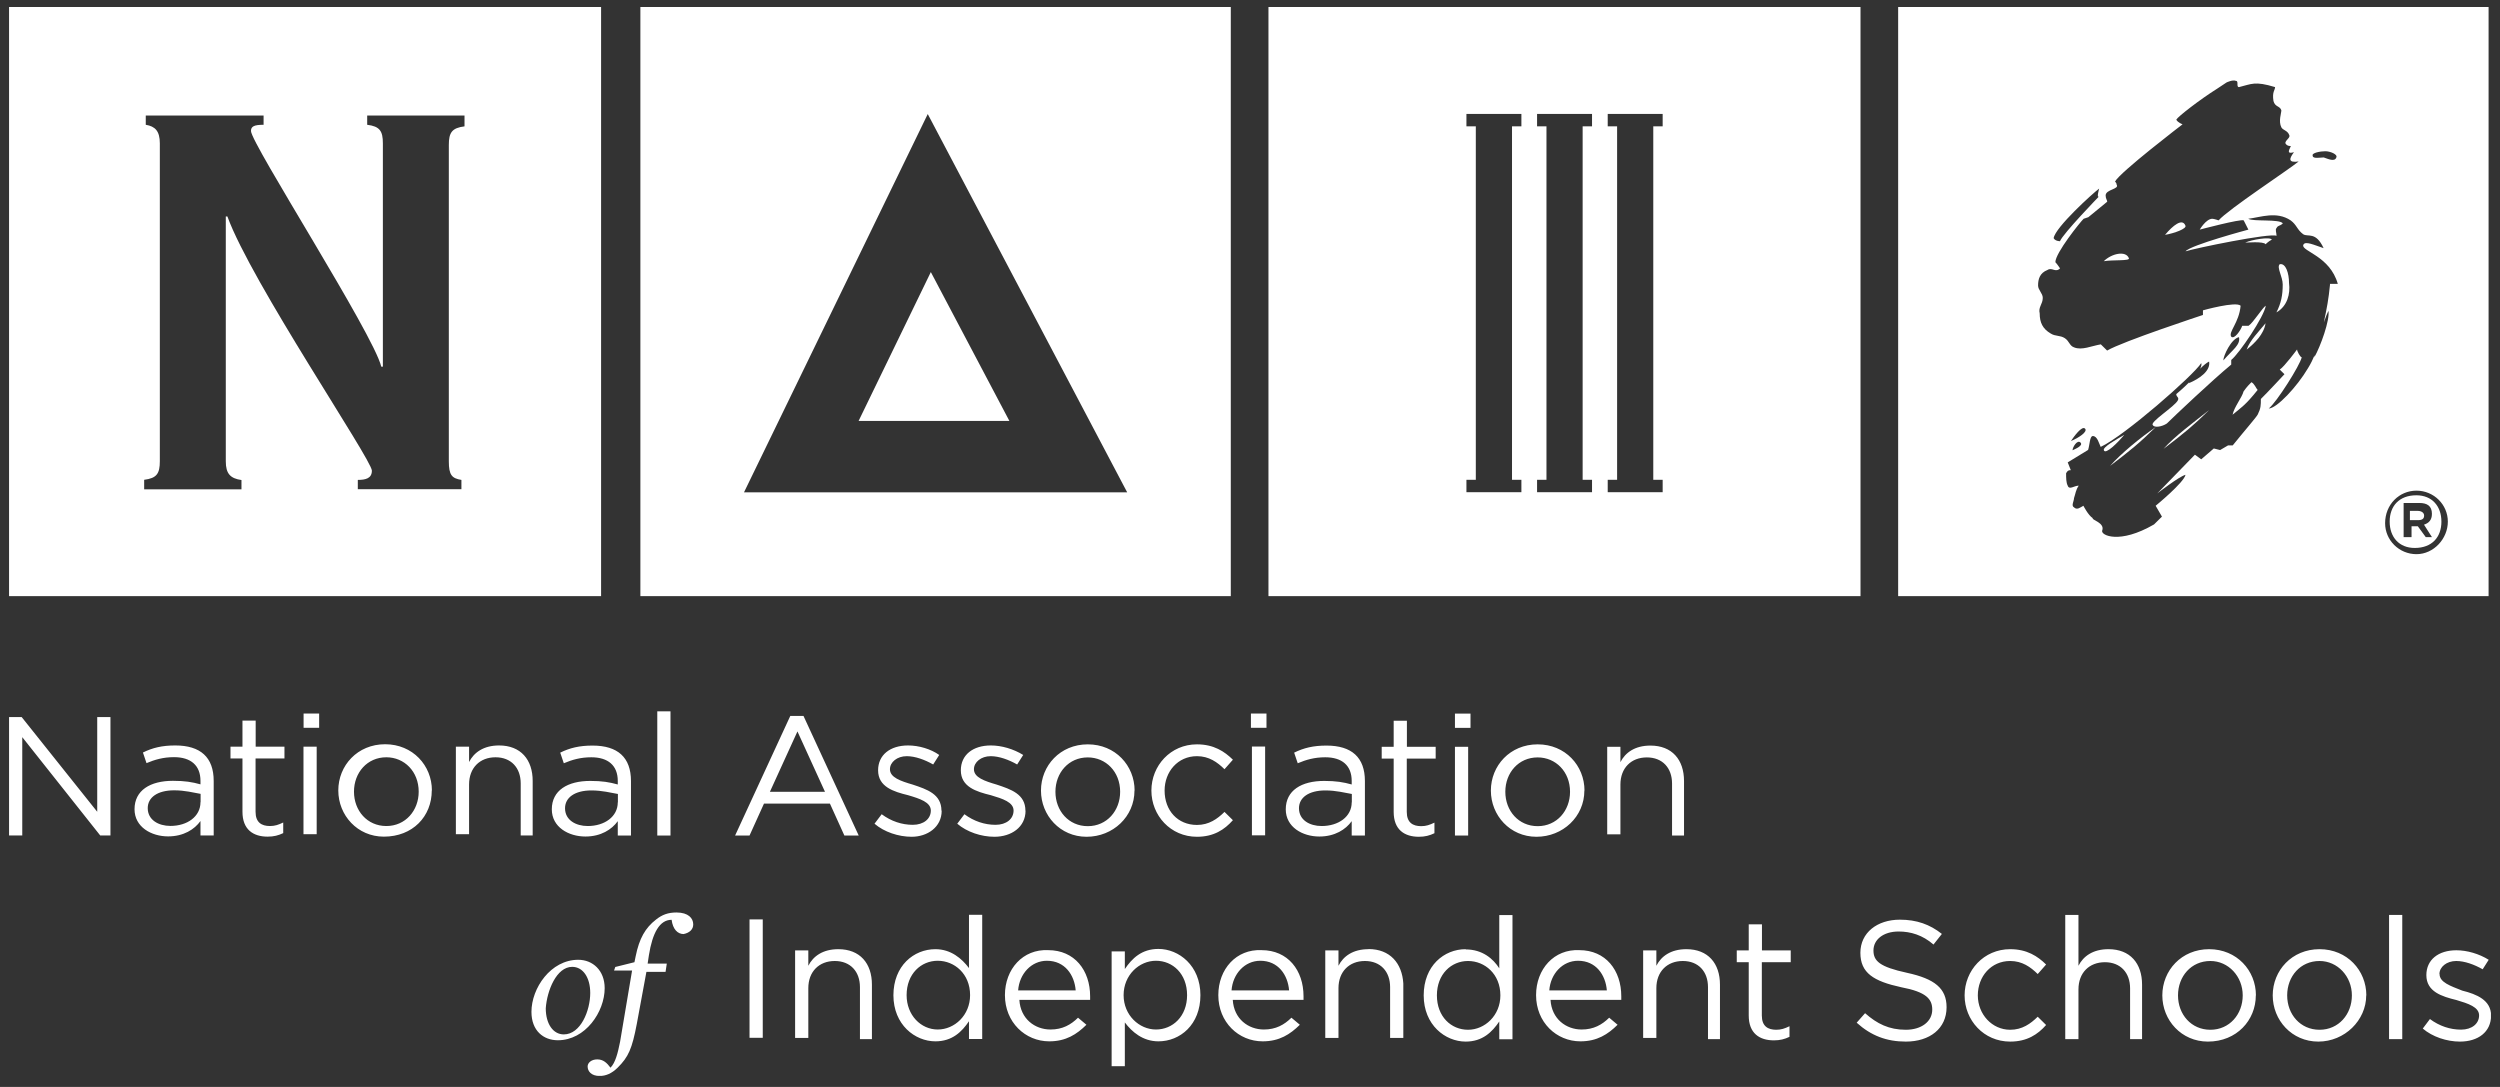 <?xml version="1.0" encoding="UTF-8"?>
<svg xmlns="http://www.w3.org/2000/svg" width="138" height="60" viewBox="0 0 138 60" fill="none">
  <rect x="0" y="0" width="138" height="60" fill="#333333" stroke="none"/>
  <g clip-path="url(#clip0_2449_366)">
    <path d="M0.5 32.905H33.18V0.387H0.5V32.905ZM7.958 26.485C8.653 26.397 8.823 26.142 8.823 25.455V7.917C8.823 7.231 8.564 6.975 8.046 6.888V6.376H14.55V6.888C14.032 6.888 13.854 6.975 13.854 7.231C13.854 7.917 20.617 18.443 21.046 20.24H21.135V7.917C21.135 7.231 20.964 6.975 20.269 6.888V6.376H25.641V6.975C24.945 7.063 24.775 7.318 24.775 8.005V25.462C24.775 26.229 24.945 26.404 25.47 26.491V27.003H19.751V26.491C20.187 26.491 20.528 26.404 20.528 25.98C20.528 25.381 13.854 15.542 12.552 11.948H12.464V25.469C12.464 26.155 12.723 26.411 13.329 26.498V27.01H7.958V26.498V26.485Z" fill="white"></path>
    <path d="M134.657 53.767C134.657 53.377 135.053 53.047 135.584 53.047C136.048 53.047 136.58 53.242 137.043 53.505L137.377 52.98C136.846 52.65 136.184 52.455 135.591 52.455C134.596 52.455 133.935 52.98 133.935 53.828C133.935 54.743 134.794 55.006 135.591 55.201C136.252 55.396 136.846 55.591 136.846 56.049C136.846 56.506 136.45 56.836 135.85 56.836C135.25 56.836 134.657 56.641 134.132 56.251L133.737 56.776C134.269 57.233 135.06 57.496 135.789 57.496C136.784 57.496 137.507 56.971 137.507 56.056C137.507 55.208 136.709 54.878 135.918 54.683C135.257 54.42 134.664 54.225 134.664 53.767H134.657ZM131.876 57.361H132.605V50.503H131.876V57.361ZM130.622 54.945C130.622 53.572 129.565 52.395 128.038 52.395C126.511 52.395 125.454 53.572 125.454 54.945C125.454 56.318 126.511 57.496 127.97 57.496C129.429 57.496 130.615 56.318 130.615 54.945H130.622ZM129.824 54.945C129.824 55.988 129.095 56.843 128.038 56.843C126.981 56.843 126.252 55.995 126.252 54.945C126.252 53.895 126.981 53.047 128.038 53.047C129.033 53.047 129.824 53.895 129.824 54.945ZM124.527 54.945C124.527 53.572 123.471 52.395 121.944 52.395C120.417 52.395 119.36 53.572 119.36 54.945C119.36 56.318 120.417 57.496 121.876 57.496C123.464 57.496 124.521 56.318 124.521 54.945H124.527ZM123.798 54.945C123.798 55.988 123.069 56.843 122.012 56.843C120.955 56.843 120.226 55.995 120.226 54.945C120.226 53.895 120.955 53.047 122.012 53.047C123.007 53.047 123.798 53.895 123.798 54.945ZM117.513 57.361H118.242V54.353C118.242 53.175 117.581 52.395 116.388 52.395C115.529 52.395 114.997 52.785 114.731 53.31V50.503H114.002V57.361H114.731V54.615C114.731 53.7 115.324 53.114 116.19 53.114C117.056 53.114 117.581 53.7 117.581 54.555V57.361H117.513ZM109.176 54.945C109.176 53.902 109.905 53.047 110.962 53.047C111.623 53.047 112.086 53.377 112.482 53.767L112.945 53.242C112.482 52.785 111.889 52.395 110.962 52.395C109.503 52.395 108.446 53.572 108.446 54.945C108.446 56.318 109.503 57.496 110.962 57.496C111.889 57.496 112.482 57.105 112.945 56.58L112.482 56.123C112.086 56.513 111.623 56.843 110.962 56.843C109.966 56.843 109.176 55.995 109.176 54.945ZM103.415 52.462C103.415 51.876 103.947 51.419 104.806 51.419C105.467 51.419 106.128 51.614 106.728 52.139L107.192 51.553C106.531 51.028 105.801 50.766 104.874 50.766C103.62 50.766 102.693 51.486 102.693 52.596C102.693 53.707 103.422 54.164 104.942 54.494C106.333 54.757 106.66 55.147 106.66 55.732C106.66 56.385 106.067 56.843 105.201 56.843C104.274 56.843 103.613 56.513 102.952 55.928L102.488 56.453C103.286 57.173 104.145 57.496 105.201 57.496C106.524 57.496 107.451 56.776 107.451 55.598C107.451 54.555 106.79 54.03 105.27 53.7C103.749 53.37 103.415 53.047 103.415 52.462ZM97.26 53.114H98.848V52.462H97.26V51.022H96.53V52.462H95.869V53.114H96.53V56.056C96.53 57.038 97.123 57.428 97.921 57.428C98.255 57.428 98.514 57.361 98.78 57.233V56.648C98.514 56.776 98.316 56.843 98.05 56.843C97.587 56.843 97.253 56.648 97.253 56.056V53.114H97.26ZM94.212 57.361H94.942V54.353C94.942 53.175 94.281 52.395 93.088 52.395C92.229 52.395 91.697 52.785 91.431 53.31V52.462H90.702V57.294H91.431V54.548C91.431 53.633 92.024 53.047 92.89 53.047C93.756 53.047 94.281 53.633 94.281 54.487V57.361H94.212ZM92.229 46.122H92.958V43.114C92.958 41.936 92.297 41.156 91.104 41.156C90.245 41.156 89.713 41.546 89.447 42.071V41.223H88.718V46.055H89.447V43.309C89.447 42.394 90.04 41.809 90.906 41.809C91.772 41.809 92.297 42.394 92.297 43.249V46.122H92.229ZM87.464 43.639C87.464 42.266 86.407 41.088 84.88 41.088C83.353 41.088 82.296 42.266 82.296 43.639C82.296 45.012 83.353 46.19 84.812 46.19C86.271 46.19 87.457 45.079 87.457 43.639H87.464ZM86.666 43.706C86.666 44.749 85.937 45.604 84.88 45.604C83.823 45.604 83.094 44.756 83.094 43.706C83.094 42.657 83.823 41.809 84.88 41.809C85.875 41.809 86.666 42.596 86.666 43.706ZM80.313 40.18H81.172V39.392H80.313V40.18ZM80.313 46.122H81.042V41.223H80.313V46.122ZM80.906 52.395C79.713 52.395 78.588 53.31 78.588 54.945C78.588 56.58 79.781 57.496 80.906 57.496C81.833 57.496 82.365 56.971 82.76 56.385V57.368H83.489V50.51H82.76V53.451C82.426 52.926 81.833 52.408 80.906 52.408V52.395ZM81.035 53.047C81.962 53.047 82.821 53.767 82.821 54.945C82.821 56.056 81.962 56.843 81.035 56.843C80.108 56.843 79.317 56.123 79.317 54.945C79.317 53.767 80.115 53.047 81.035 53.047ZM77.661 41.876H79.249V41.223H77.661V39.783H76.931V41.223H76.27V41.876H76.931V44.817C76.931 45.799 77.525 46.19 78.322 46.19C78.656 46.19 78.915 46.122 79.181 45.994V45.409C78.915 45.537 78.718 45.604 78.452 45.604C77.988 45.604 77.654 45.409 77.654 44.817V41.876H77.661ZM75.541 52.395C74.682 52.395 74.15 52.785 73.884 53.31V52.462H73.155V57.294H73.884V54.548C73.884 53.633 74.477 53.047 75.343 53.047C76.209 53.047 76.734 53.633 76.734 54.487V57.294H77.463V54.285C77.395 53.175 76.734 52.388 75.541 52.388V52.395ZM74.614 46.122H75.343V43.114C75.343 41.809 74.614 41.156 73.223 41.156C72.494 41.156 71.969 41.284 71.437 41.546L71.635 42.132C72.098 41.936 72.562 41.802 73.155 41.802C74.082 41.802 74.614 42.259 74.614 43.107V43.303C74.15 43.175 73.755 43.107 73.094 43.107C71.839 43.107 70.974 43.632 70.974 44.675C70.974 45.658 71.901 46.176 72.828 46.176C73.687 46.176 74.287 45.786 74.614 45.328V46.116V46.122ZM74.614 44.292C74.614 45.079 73.884 45.597 72.957 45.597C72.296 45.597 71.703 45.268 71.703 44.615C71.703 44.029 72.235 43.632 73.162 43.632C73.755 43.632 74.218 43.76 74.621 43.827V44.285L74.614 44.292ZM69.051 40.173H69.91V39.386H69.051V40.173ZM64.286 43.639C64.286 42.596 65.016 41.741 66.072 41.741C66.733 41.741 67.197 42.071 67.592 42.461L68.056 41.936C67.592 41.479 66.999 41.088 66.072 41.088C64.613 41.088 63.557 42.266 63.557 43.639C63.557 45.012 64.613 46.19 66.072 46.19C66.999 46.19 67.592 45.799 68.056 45.274L67.592 44.817C67.197 45.207 66.733 45.537 66.072 45.537C65.016 45.537 64.286 44.749 64.286 43.639ZM62.63 43.639C62.63 42.266 61.573 41.088 60.046 41.088C58.519 41.088 57.462 42.266 57.462 43.639C57.462 45.012 58.519 46.19 59.978 46.19C61.437 46.19 62.623 45.079 62.623 43.639H62.63ZM61.832 43.706C61.832 44.749 61.103 45.604 60.046 45.604C58.989 45.604 58.26 44.756 58.26 43.706C58.26 42.657 58.989 41.809 60.046 41.809C61.041 41.809 61.832 42.596 61.832 43.706ZM56.603 44.749C56.603 43.834 55.806 43.572 55.015 43.309C54.354 43.114 53.761 42.919 53.761 42.461C53.761 42.071 54.156 41.741 54.688 41.741C55.151 41.741 55.683 41.936 56.147 42.199L56.481 41.674C55.949 41.344 55.288 41.149 54.695 41.149C53.699 41.149 53.038 41.674 53.038 42.522C53.038 43.437 53.897 43.7 54.695 43.895C55.356 44.09 55.949 44.285 55.949 44.743C55.949 45.2 55.554 45.53 54.954 45.53C54.354 45.53 53.761 45.335 53.236 44.945L52.84 45.469C53.372 45.927 54.163 46.19 54.892 46.19C55.819 46.19 56.61 45.665 56.61 44.749H56.603ZM51.968 44.749C51.968 43.834 51.17 43.572 50.38 43.309C49.718 43.114 49.125 42.919 49.125 42.461C49.125 42.071 49.521 41.741 50.052 41.741C50.516 41.741 51.048 41.936 51.511 42.199L51.845 41.674C51.382 41.344 50.72 41.149 50.127 41.149C49.132 41.149 48.471 41.674 48.471 42.522C48.471 43.437 49.33 43.7 50.127 43.895C50.788 44.09 51.382 44.285 51.382 44.743C51.382 45.2 50.986 45.53 50.386 45.53C49.786 45.53 49.193 45.335 48.669 44.945L48.273 45.469C48.805 45.927 49.596 46.19 50.325 46.19C51.184 46.19 51.981 45.665 51.981 44.749H51.968ZM47.401 57.361H48.13V54.353C48.13 53.175 47.469 52.395 46.276 52.395C45.417 52.395 44.885 52.785 44.619 53.31V52.462H43.89V57.294H44.619V54.548C44.619 53.633 45.212 53.047 46.078 53.047C46.944 53.047 47.469 53.633 47.469 54.487V57.361H47.401ZM46.603 46.122H47.401L44.353 39.52H43.624L40.577 46.122H41.374L42.172 44.359H45.812L46.61 46.122H46.603ZM45.546 43.706H42.499L44.019 40.375L45.539 43.706H45.546ZM38.266 51.022C38.266 50.692 38 50.369 37.339 50.369C36.875 50.369 36.541 50.497 36.214 50.759C35.621 51.217 35.287 51.802 35.089 52.785L35.021 53.114L33.964 53.377L33.896 53.572H34.891L34.23 57.496C34.101 58.148 33.964 58.673 33.699 58.936C33.501 58.673 33.303 58.478 32.969 58.478C32.635 58.478 32.437 58.673 32.437 58.868C32.437 59.131 32.635 59.393 33.099 59.393C33.433 59.393 33.76 59.266 34.094 58.936C34.687 58.35 34.891 57.893 35.151 56.52L35.682 53.646H36.739L36.807 53.189H35.75L35.819 52.731C36.016 51.493 36.412 50.773 37.073 50.773C37.141 51.297 37.407 51.56 37.734 51.56C38.068 51.493 38.266 51.297 38.266 51.035V51.022ZM36.282 46.122H37.011V39.265H36.282V46.122ZM34.101 46.122H34.83V43.114C34.83 41.809 34.101 41.156 32.71 41.156C31.981 41.156 31.456 41.284 30.924 41.546L31.122 42.132C31.585 41.936 32.049 41.802 32.642 41.802C33.569 41.802 34.101 42.259 34.101 43.107V43.303C33.637 43.175 33.242 43.107 32.581 43.107C31.326 43.107 30.46 43.632 30.46 44.675C30.46 45.658 31.387 46.176 32.315 46.176C33.174 46.176 33.773 45.786 34.101 45.328V46.116V46.122ZM34.101 44.292C34.101 45.079 33.371 45.597 32.444 45.597C31.783 45.597 31.19 45.268 31.19 44.615C31.19 44.029 31.722 43.632 32.649 43.632C33.242 43.632 33.705 43.76 34.108 43.827V44.285L34.101 44.292ZM31.919 52.98C30.399 52.98 29.336 54.548 29.336 55.854C29.336 56.897 29.997 57.422 30.794 57.422C32.315 57.422 33.378 55.854 33.378 54.548C33.378 53.565 32.717 52.98 31.919 52.98ZM31.585 53.37C32.178 53.37 32.581 53.956 32.581 54.81C32.581 55.793 32.049 57.099 31.122 57.099C30.529 57.099 30.126 56.513 30.126 55.658C30.195 54.676 30.72 53.37 31.585 53.37ZM28.674 46.116H29.404V43.107C29.404 41.93 28.743 41.149 27.55 41.149C26.691 41.149 26.159 41.539 25.893 42.064V41.216H25.164V46.048H25.893V43.303C25.893 42.387 26.486 41.802 27.352 41.802C28.218 41.802 28.743 42.387 28.743 43.242V46.116H28.674ZM23.841 43.632C23.841 42.259 22.785 41.082 21.258 41.082C19.731 41.082 18.674 42.259 18.674 43.632C18.674 45.005 19.731 46.183 21.189 46.183C22.778 46.183 23.834 45.072 23.834 43.632H23.841ZM23.112 43.7C23.112 44.743 22.382 45.597 21.326 45.597C20.269 45.597 19.54 44.749 19.54 43.7C19.54 42.65 20.269 41.802 21.326 41.802C22.321 41.802 23.112 42.589 23.112 43.7ZM16.758 40.173H17.617V39.386H16.758V40.173ZM14.113 41.869H15.702V41.216H14.113V39.776H13.384V41.216H12.723V41.869H13.384V44.81C13.384 45.792 13.977 46.183 14.775 46.183C15.109 46.183 15.368 46.116 15.634 45.988V45.402C15.368 45.53 15.17 45.597 14.904 45.597C14.441 45.597 14.107 45.402 14.107 44.81V41.869H14.113ZM11.066 46.116H11.796V43.107C11.796 41.802 11.066 41.149 9.676 41.149C8.946 41.149 8.421 41.277 7.89 41.539L8.087 42.125C8.551 41.93 9.014 41.795 9.607 41.795C10.534 41.795 11.066 42.253 11.066 43.101V43.296C10.603 43.168 10.207 43.101 9.546 43.101C8.292 43.101 7.426 43.626 7.426 44.669C7.426 45.651 8.353 46.169 9.28 46.169C10.139 46.169 10.739 45.779 11.066 45.321V46.109V46.116ZM11.066 44.285C11.066 45.072 10.337 45.591 9.41 45.591C8.748 45.591 8.155 45.261 8.155 44.608C8.155 44.023 8.687 43.626 9.614 43.626C10.207 43.626 10.671 43.753 11.073 43.821V44.278L11.066 44.285ZM5.504 46.116H6.097V39.581H5.367V44.81L1.195 39.581H0.5V46.116H1.229V40.691L5.531 46.116H5.504ZM17.481 41.216H16.752V46.048H17.481V41.216ZM42.104 50.752H41.374V57.287H42.104V50.752ZM49.316 54.932C49.316 56.567 50.509 57.482 51.634 57.482C52.561 57.482 53.093 56.957 53.488 56.372V57.354H54.218V50.497H53.488V53.438C53.093 52.913 52.493 52.395 51.634 52.395C50.441 52.395 49.316 53.31 49.316 54.945V54.932ZM50.045 54.932C50.045 53.754 50.843 53.034 51.763 53.034C52.684 53.034 53.549 53.754 53.549 54.932C53.549 56.042 52.691 56.829 51.763 56.829C50.836 56.829 50.045 56.042 50.045 54.932ZM55.472 54.932C55.472 56.432 56.597 57.482 57.919 57.482C58.846 57.482 59.439 57.092 59.971 56.567L59.507 56.177C59.112 56.567 58.648 56.829 57.987 56.829C57.128 56.829 56.331 56.244 56.269 55.194H60.175V54.999C60.175 53.559 59.316 52.448 57.858 52.448C56.467 52.381 55.472 53.491 55.472 54.932ZM56.201 54.669C56.269 53.754 56.931 53.034 57.789 53.034C58.785 53.034 59.31 53.821 59.378 54.669H56.201ZM62.091 52.516H61.362V58.855H62.091V56.439C62.486 56.964 63.086 57.482 63.945 57.482C65.138 57.482 66.263 56.567 66.263 54.932C66.263 53.296 65.07 52.381 63.945 52.381C63.018 52.381 62.486 52.906 62.091 53.491V52.509V52.516ZM62.023 54.932C62.023 53.821 62.882 53.034 63.809 53.034C64.736 53.034 65.527 53.754 65.527 54.932C65.527 56.109 64.729 56.829 63.809 56.829C62.889 56.829 62.023 56.042 62.023 54.932ZM69.106 46.109H69.835V41.21H69.106V46.109ZM67.251 54.932C67.251 56.432 68.376 57.482 69.699 57.482C70.626 57.482 71.219 57.092 71.751 56.567L71.287 56.177C70.892 56.567 70.428 56.829 69.767 56.829C68.908 56.829 68.11 56.244 68.049 55.194H71.955V54.999C71.955 53.559 71.096 52.448 69.637 52.448C68.247 52.381 67.251 53.491 67.251 54.932ZM67.981 54.669C68.049 53.754 68.71 53.034 69.569 53.034C70.564 53.034 71.089 53.821 71.158 54.669H67.981ZM84.791 54.932C84.791 56.432 85.916 57.482 87.239 57.482C88.166 57.482 88.759 57.092 89.291 56.567L88.827 56.177C88.432 56.567 87.968 56.829 87.307 56.829C86.448 56.829 85.65 56.244 85.589 55.194H89.495V54.999C89.495 53.559 88.636 52.448 87.177 52.448C85.787 52.381 84.791 53.491 84.791 54.932ZM85.521 54.669C85.589 53.754 86.25 53.034 87.109 53.034C88.105 53.034 88.629 53.821 88.698 54.669H85.521Z" fill="white"></path>
    <path d="M51.382 15.018L47.395 23.235H55.718L51.382 15.018Z" fill="white"></path>
    <path d="M35.349 32.905H67.94V0.387H35.349V32.905ZM51.212 6.295L62.221 27.178H41.068L51.212 6.295Z" fill="white"></path>
    <path d="M70.019 32.905H102.7V0.387H70.019V32.905ZM88.746 26.485H89.264V6.975H88.746V6.289H91.779V6.975H91.261V26.485H91.779V27.171H88.746V26.485ZM84.846 26.485H85.365V6.975H84.846V6.289H87.88V6.975H87.362V26.485H87.88V27.171H84.846V26.485ZM80.947 26.485H81.465V6.975H80.947V6.289H83.981V6.975H83.463V26.485H83.981V27.171H80.947V26.485Z" fill="white"></path>
    <path d="M124.281 21.095C124.193 21.182 124.022 21.351 123.845 21.606C123.756 21.949 123.327 22.461 123.238 22.892C123.756 22.461 123.934 22.38 124.622 21.525C124.533 21.438 124.452 21.182 124.274 21.095H124.281Z" fill="white"></path>
    <path d="M125.059 17.844C124.711 18.274 124.193 18.786 124.016 19.297C124.452 18.954 124.97 18.443 125.059 17.844Z" fill="white"></path>
    <path d="M123.934 13.395C123.934 13.395 124.977 13.308 125.058 13.483C125.058 13.483 125.229 13.314 125.406 13.227C125.317 13.059 124.281 13.227 123.934 13.395Z" fill="white"></path>
    <path d="M116.477 25.717C117.601 24.863 118.126 24.432 118.992 23.577C118.126 24.176 117.083 25.031 116.477 25.717Z" fill="white"></path>
    <path d="M119.51 12.964C120.028 12.877 120.723 12.621 120.635 12.453C120.464 12.022 119.939 12.453 119.51 12.964Z" fill="white"></path>
    <path d="M116.129 14.418C116.647 14.331 117.601 14.418 117.513 14.25C117.342 13.819 116.558 13.994 116.129 14.418Z" fill="white"></path>
    <path d="M117.26 24.002C116.823 24.258 116.046 24.688 116.135 24.857C116.224 25.112 116.912 24.426 117.26 24.002Z" fill="white"></path>
    <path d="M125.835 14.593C125.665 14.761 126.006 15.28 126.006 15.704C126.006 16.303 125.917 16.733 125.658 17.245C126.265 16.901 126.435 16.215 126.354 15.616C126.354 15.105 126.183 14.506 125.835 14.586V14.593Z" fill="white"></path>
    <path d="M119.428 24.776C120.553 23.921 121.077 23.49 121.943 22.636C121.077 23.322 120.034 24.089 119.428 24.776Z" fill="white"></path>
    <path d="M133.464 28.201H133.027V28.713H133.464C133.723 28.713 133.811 28.625 133.811 28.457C133.811 28.289 133.641 28.201 133.464 28.201Z" fill="white"></path>
    <path d="M133.383 27.34C132.428 27.34 131.91 27.939 131.91 28.794C131.91 29.648 132.428 30.247 133.294 30.247C134.248 30.247 134.766 29.648 134.766 28.794C134.766 27.939 134.248 27.34 133.383 27.34ZM134.248 29.648H133.901L133.464 29.049H133.117V29.648H132.68V27.764H133.546C133.983 27.764 134.242 27.932 134.242 28.363C134.242 28.706 134.071 28.874 133.805 28.962L134.242 29.648H134.248Z" fill="white"></path>
    <path d="M104.778 0.387V32.905H137.37V0.387H104.778ZM128.358 8.348C128.617 8.348 129.053 8.516 128.965 8.691C128.876 8.947 128.529 8.779 128.269 8.691C128.099 8.691 127.663 8.779 127.663 8.604C127.574 8.436 128.099 8.348 128.358 8.348ZM115.876 10.401C115.876 10.401 115.706 11 115.876 10.831C115.876 10.831 113.886 12.884 113.709 13.315C113.709 13.315 113.449 13.315 113.361 13.146C113.449 12.547 115.529 10.663 115.876 10.407V10.401ZM128.617 15.704C128.535 16.545 128.447 16.976 128.276 17.797C128.372 17.527 128.46 17.292 128.529 17.157C128.617 17.669 128.092 19.122 127.751 19.721C127.751 19.701 127.758 19.654 127.765 19.607C127.67 19.836 127.561 20.065 127.404 20.32C126.797 21.35 125.672 22.548 125.236 22.548C125.672 22.205 126.967 20.152 127.056 19.721C126.967 19.721 126.797 19.378 126.797 19.291C126.797 19.291 126.102 20.233 125.843 20.401L126.102 20.657C126.102 20.657 125.147 21.686 124.8 22.023C124.8 22.366 124.8 22.534 124.629 22.878C124.541 23.046 123.934 23.732 123.245 24.587H122.986L122.55 24.843L122.202 24.755L121.507 25.354L121.159 25.099L119.08 27.239C119.08 27.239 120.294 26.296 120.641 26.209C120.553 26.64 118.992 27.918 118.992 27.918L119.339 28.517L118.903 28.948C116.994 30.058 115.958 29.547 116.04 29.291C116.21 28.86 115.433 28.692 115.522 28.605C115.263 28.436 115.004 27.918 115.004 27.918C114.833 28.006 114.656 28.174 114.486 28.006C114.315 27.918 114.486 27.663 114.486 27.494C114.574 27.238 114.574 27.064 114.745 26.808C114.486 26.808 114.227 27.064 114.138 26.808C114.049 26.64 114.049 26.377 114.049 26.121C114.138 25.953 114.22 25.953 114.308 25.953L114.138 25.523L115.263 24.836C115.351 24.58 115.351 24.069 115.522 24.069C115.781 24.069 115.869 24.5 115.958 24.668C117.26 24.069 121.071 20.731 121.507 20.044C121.541 20.125 121.507 20.233 121.446 20.354C121.623 20.179 121.8 20.024 121.943 19.957C122.032 20.468 121.425 20.899 120.819 21.155C120.832 21.135 120.846 21.101 120.866 21.081C120.505 21.444 120.13 21.754 120.13 21.754C120.13 21.922 120.3 21.922 120.219 22.097C120.048 22.44 118.658 23.295 118.835 23.463C118.923 23.631 119.353 23.551 119.612 23.376C120.048 22.945 122.127 20.98 123.164 20.125V19.869C123.6 19.526 124.984 17.474 125.072 16.875C124.902 16.962 124.377 17.817 124.118 17.985H123.77C123.682 18.241 123.334 18.752 123.164 18.584C122.993 18.328 123.6 17.817 123.682 16.875C123.423 16.619 121.603 17.13 121.603 17.13V17.386C121.603 17.386 117.185 18.84 116.313 19.351L115.965 19.008C115.447 19.096 114.922 19.351 114.492 19.176C114.233 19.089 114.233 18.833 113.974 18.665C113.715 18.497 113.456 18.577 113.197 18.409C112.761 18.153 112.591 17.81 112.591 17.299C112.502 16.955 112.761 16.787 112.761 16.444C112.761 16.188 112.502 16.013 112.502 15.758C112.502 15.414 112.591 15.071 113.02 14.903C113.279 14.735 113.456 15.071 113.715 14.815C113.715 14.815 113.545 14.56 113.456 14.472C113.456 13.961 114.84 12.245 115.017 12.076L115.276 11.989L116.319 11.134C116.319 11.047 116.231 10.966 116.231 10.791C116.231 10.448 117.008 10.448 116.837 10.192C116.837 10.134 116.808 10.078 116.749 10.024C117.008 9.512 120.478 6.861 120.478 6.861C120.478 6.861 120.219 6.773 120.13 6.605C120.219 6.437 121.432 5.495 122.386 4.896L122.905 4.552C122.905 4.552 123.252 4.384 123.423 4.465C123.593 4.465 123.423 4.808 123.593 4.808C124.288 4.64 124.459 4.465 125.584 4.808C125.584 4.976 125.413 5.064 125.495 5.575C125.584 5.919 125.843 5.831 125.931 6.087C125.931 6.255 125.761 6.686 125.931 7.029C126.02 7.197 126.279 7.197 126.368 7.46C126.456 7.628 126.02 7.803 126.197 7.971C126.286 8.059 126.368 8.059 126.456 8.059C126.286 8.402 126.286 8.489 126.627 8.402C126.368 8.745 126.279 9.001 126.886 8.913C126.368 9.344 122.986 11.565 122.468 12.164C122.468 12.164 122.209 12.076 122.121 12.076C121.773 12.076 121.425 12.675 121.425 12.675C121.425 12.675 123.682 12.076 123.852 12.164L124.111 12.675C124.111 12.675 120.907 13.53 120.641 13.873C121.159 13.705 125.325 12.844 125.665 13.018C125.665 12.85 125.577 12.675 125.665 12.588C125.754 12.42 125.836 12.5 126.013 12.332C125.843 12.076 124.363 12.245 124.104 12.076C124.8 11.989 125.665 11.646 126.443 12.164C126.79 12.42 126.79 12.675 127.138 12.931C127.397 13.099 127.833 12.763 128.263 13.698C127.745 13.53 127.22 13.268 127.138 13.53C127.049 13.873 128.61 14.129 129.047 15.67H128.61L128.617 15.704ZM114.315 24.345C114.486 24.089 114.922 23.49 115.092 23.658C115.263 23.827 114.745 24.17 114.315 24.345ZM114.404 24.856C114.404 24.688 114.663 24.257 114.84 24.425C115.011 24.594 114.581 24.769 114.404 24.856ZM122.727 19.896C122.727 19.641 123.164 18.698 123.593 18.611C123.682 19.042 123.245 19.297 122.727 19.896ZM133.389 30.59C132.435 30.59 131.658 29.823 131.658 28.881C131.658 27.851 132.435 27.084 133.389 27.084C134.343 27.084 135.121 27.851 135.121 28.793C135.121 29.735 134.343 30.59 133.389 30.59Z" fill="white"></path>
  </g>
  <defs>
    <clipPath id="clip0_2449_366">
      <rect width="137" height="59" fill="white" transform="translate(0.5 0.387)"></rect>
    </clipPath>
  </defs>
</svg>
